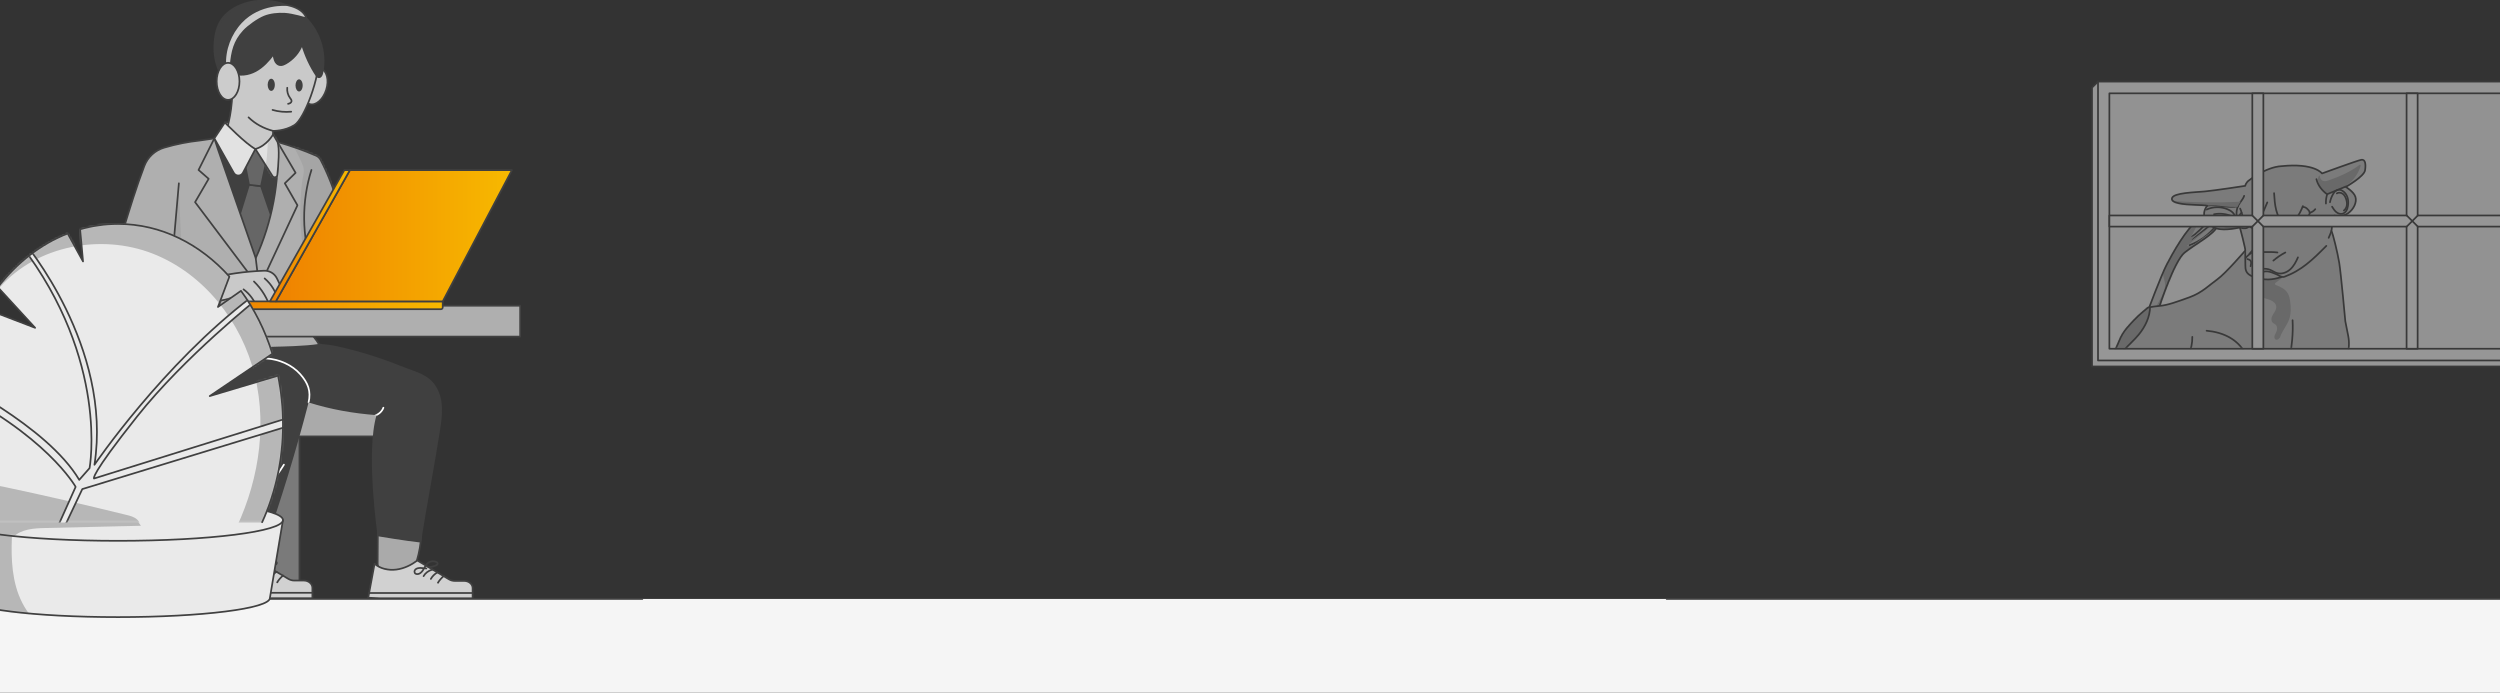 <?xml version="1.0" encoding="UTF-8"?>
<svg xmlns="http://www.w3.org/2000/svg" width="1440" height="399" viewBox="0 0 1440 399" fill="none">
  <rect x="0" y="0" width="1440" height="399" fill="#333333" stroke="none"/>
  <g opacity="0.5">
    <path d="M1205 211.076H1567.02L1570.47 207.619L1208.45 47L1205 50.456V211.076Z" fill="#F9F9F9" stroke="#404040" stroke-linecap="round" stroke-linejoin="round"></path>
    <path d="M1570.47 47H1208.45V207.619H1570.47V47Z" fill="#F9F9F9" stroke="#404040" stroke-linecap="round" stroke-linejoin="round"></path>
    <path d="M1563.94 53.76H1215V200.865H1563.94V53.76Z" fill="#F2F2F2"></path>
    <mask id="mask0_682_56715" style="mask-type:luminance" maskUnits="userSpaceOnUse" x="1215" y="53" width="349" height="148">
      <path d="M1563.94 53.758H1215V200.863H1563.94V53.758Z" fill="white"></path>
    </mask>
    <g mask="url(#mask0_682_56715)">
      <path d="M1243.94 176.212C1243.94 176.212 1252.36 150.336 1258.31 145.499C1264.27 140.662 1275.99 134.592 1277.05 130.228C1278.11 125.864 1272.73 122.733 1266.19 126.811C1259.66 130.889 1251.21 146.352 1248.04 152.421C1244.87 158.491 1237.09 179.27 1237.09 179.27L1243.95 176.212H1243.94Z" fill="#C3C3C3"></path>
      <mask id="mask1_682_56715" style="mask-type:luminance" maskUnits="userSpaceOnUse" x="1237" y="124" width="41" height="56">
        <path d="M1243.94 176.22C1243.94 176.22 1252.35 150.344 1258.31 145.506C1264.27 140.669 1275.99 134.6 1277.05 130.236C1278.11 125.872 1272.72 122.741 1266.19 126.819C1259.66 130.896 1251.21 146.359 1248.03 152.429C1244.86 158.499 1237.08 179.278 1237.08 179.278L1243.95 176.22H1243.94Z" fill="white"></path>
      </mask>
      <g mask="url(#mask1_682_56715)">
        <path d="M1272.38 126.818C1269.18 130.714 1265.49 134.225 1261.43 137.247" stroke="#404040" stroke-linecap="round" stroke-linejoin="round"></path>
        <path d="M1274.85 128.234C1269.58 132.515 1264.31 136.796 1259.04 141.071" stroke="#404040" stroke-linecap="round" stroke-linejoin="round"></path>
        <path d="M1276.13 130.322C1272.3 135.227 1267.06 139.05 1261.19 141.224" stroke="#404040" stroke-linecap="round" stroke-linejoin="round"></path>
        <path d="M1240.53 181.567C1240.78 178.238 1242.63 175.273 1244.28 172.355C1245.92 169.438 1247.46 166.208 1247 162.9C1246.8 161.506 1246.26 160.185 1246.03 158.801C1245.46 155.504 1246.65 152.154 1248.17 149.163C1251.25 143.125 1255.7 137.887 1260.12 132.717C1261.73 130.824 1263.45 128.853 1265.66 127.755C1266.01 127.578 1266.39 127.942 1266.21 128.291L1262 136.618C1263.98 135.947 1265.75 134.704 1267.03 133.076C1265.09 134.59 1263.42 136.457 1262.15 138.553C1266.21 135.552 1270.27 132.551 1274.33 129.55C1269.47 133.56 1264.61 137.57 1259.75 141.58C1261.45 142.272 1263.3 141.138 1264.78 140.061C1269.25 136.805 1273.73 133.549 1278.2 130.293C1277.76 133.913 1275.29 137.003 1272.43 139.312C1269.71 141.502 1266.6 143.161 1263.77 145.195C1260.94 147.228 1257.49 151.837 1256.46 155.275C1253.97 163.56 1247.73 169.968 1244.64 178.139C1243.98 179.908 1242.43 181.385 1240.53 181.556L1240.53 181.567Z" fill="#9F9F9F"></path>
      </g>
      <path d="M1243.94 176.212C1243.94 176.212 1252.36 150.336 1258.31 145.499C1264.27 140.662 1275.99 134.592 1277.05 130.228C1278.11 125.864 1272.73 122.733 1266.19 126.811C1259.66 130.889 1251.21 146.352 1248.04 152.421C1244.87 158.491 1237.09 179.27 1237.09 179.27L1243.95 176.212H1243.94Z" stroke="#404040" stroke-linecap="round" stroke-linejoin="round"></path>
      <path d="M1371.06 260.032L1360.15 252.448V248.61L1356.45 242.946C1356.45 242.946 1357.28 233.63 1355.06 227.691C1353.15 222.593 1350.16 215.213 1349.35 213.226C1349.29 213.086 1349.24 212.956 1349.18 212.815C1349.16 212.748 1349.14 212.711 1349.14 212.711L1351.75 205.242C1353.07 201.461 1353.35 197.399 1352.57 193.477L1350.9 185.036C1350.9 185.036 1348.4 157.542 1347.39 151.327C1346.37 145.116 1343.68 134.522 1342.95 132.966L1343.69 125.934L1344.62 124.197C1344.62 124.197 1348.96 125.295 1352.38 122.918C1355.81 120.541 1357.66 116.432 1356.73 113.42C1355.8 110.404 1351.18 107.668 1351.18 107.668C1351.18 107.668 1361.72 101.728 1362.28 98.077C1362.84 94.425 1362.38 91.591 1360.06 92.049C1357.75 92.506 1337.49 99.902 1337.49 99.902C1337.49 99.902 1333.15 93.781 1314.27 95.7C1304.97 96.137 1295.03 104.193 1295.03 104.193C1295.03 104.193 1293.71 105.202 1293.22 107.054C1293.22 107.054 1275.81 109.727 1269.91 110.274C1264.01 110.82 1252.21 111.028 1251.1 114.039C1249.99 117.056 1257.97 117.805 1264.42 118.013C1270.88 118.221 1271.43 118.491 1271.43 118.491C1271.43 118.491 1269.49 120.411 1269.55 123.495C1269.55 123.495 1269.38 129.201 1276.83 131.593C1281.56 133.112 1290.19 131.011 1290.19 131.011C1290.19 131.011 1293.51 143.447 1293.27 144.326C1293.27 144.326 1281.8 157.641 1277.24 160.85C1272.68 164.064 1268.55 168.558 1261.1 171.242C1253.64 173.926 1248.8 175.741 1243.94 176.204C1239.09 176.672 1237.2 177.197 1237.2 177.197C1237.2 177.197 1231.76 181.577 1229.28 184.323C1226.79 187.069 1222.95 190.512 1220.7 196.234C1218.46 201.955 1215.85 204.878 1215.97 212.352C1216.09 219.826 1215.15 228.585 1215.15 228.585C1214.67 229.927 1213.55 232.091 1213.55 232.091C1213.55 232.091 1214.91 238.514 1214.5 240.21C1214.08 241.906 1212.72 246.077 1213.2 248.095C1213.34 248.703 1213.38 249.146 1213.38 249.146C1213.38 249.146 1208.59 252.474 1208.35 253.582C1208.12 254.69 1208 257.259 1208 257.259C1208 257.259 1215.86 258.487 1221.36 257.842C1226.86 257.197 1231.42 256.323 1231.42 256.323L1231.36 254.102C1231.36 254.102 1226.21 248.729 1226.21 248.553C1226.21 248.376 1226.75 242.54 1226.33 240.73C1226.33 240.73 1234.08 227.358 1239.93 224.263C1245.78 221.168 1247.44 222.105 1247.44 222.105C1247.44 222.105 1249.57 226.484 1250.28 230.395C1250.99 234.307 1252.59 236.762 1254.13 237.167C1255.66 237.578 1256.38 237.458 1256.38 237.458C1256.38 237.458 1258.45 239.679 1260.87 241.198C1263.29 242.717 1271.93 248.204 1272.58 249.432C1273.23 250.659 1274.12 251.184 1275.3 251.419C1276.48 251.653 1297.89 251.07 1297.89 251.07L1309.89 250.779V247.216C1309.89 247.216 1306.94 242.545 1303.39 239.685C1299.84 236.824 1299.66 234.894 1299.66 234.894L1298.95 230.047C1298.95 230.047 1307.88 237.578 1310.31 239.097C1312.73 240.616 1314.92 240.616 1317.35 239.445C1319.77 238.275 1329.35 232.32 1329.35 232.32C1329.35 232.32 1338.87 239.971 1341.18 244.699C1342.43 247.076 1343.6 248.142 1343.6 248.142C1343.6 248.142 1343.89 255.793 1344.66 257.192L1345.43 258.591L1343.01 261.337L1343.25 264.9C1343.25 264.9 1351.58 269.69 1361.34 268.577C1371.1 267.469 1372 265.774 1372 265.774L1371.07 260.021L1371.06 260.032ZM1284.13 240.101C1281.49 239.612 1278.93 238.161 1276.87 236.455C1276.64 235.503 1276.42 234.52 1276.21 233.568C1277.37 234.702 1278.54 235.836 1279.72 236.964C1280.29 237.526 1280.91 238.103 1281.7 238.311C1282.48 238.52 1283.67 238.171 1283.91 237.406C1284.04 237.745 1284.08 238.145 1284.21 238.488C1284.28 238.665 1284.35 238.847 1284.37 239.034C1284.42 239.425 1284.28 239.747 1284.13 240.106V240.101Z" fill="#C3C3C3"></path>
      <mask id="mask2_682_56715" style="mask-type:luminance" maskUnits="userSpaceOnUse" x="1208" y="92" width="164" height="177">
        <path d="M1371.06 260.032L1360.15 252.448V248.61L1356.45 242.946C1356.45 242.946 1357.28 233.63 1355.06 227.691C1353.15 222.593 1350.16 215.213 1349.35 213.226C1349.29 213.086 1349.24 212.956 1349.18 212.815C1349.16 212.748 1349.14 212.711 1349.14 212.711L1351.75 205.242C1353.07 201.461 1353.35 197.399 1352.57 193.477L1350.9 185.036C1350.9 185.036 1348.4 157.542 1347.39 151.327C1346.37 145.116 1343.68 134.522 1342.95 132.966L1343.69 125.934L1344.62 124.197C1344.62 124.197 1348.96 125.295 1352.38 122.918C1355.81 120.541 1357.66 116.432 1356.73 113.42C1355.8 110.404 1351.18 107.668 1351.18 107.668C1351.18 107.668 1361.72 101.728 1362.28 98.077C1362.84 94.425 1362.38 91.591 1360.06 92.049C1357.75 92.506 1337.49 99.902 1337.49 99.902C1337.49 99.902 1333.15 93.781 1314.27 95.7C1304.97 96.137 1295.03 104.193 1295.03 104.193C1295.03 104.193 1293.71 105.202 1293.22 107.054C1293.22 107.054 1275.81 109.727 1269.91 110.274C1264.01 110.82 1252.21 111.028 1251.1 114.039C1249.99 117.056 1257.97 117.805 1264.42 118.013C1270.88 118.221 1271.43 118.491 1271.43 118.491C1271.43 118.491 1269.49 120.411 1269.55 123.495C1269.55 123.495 1269.38 129.201 1276.83 131.593C1281.56 133.112 1290.19 131.011 1290.19 131.011C1290.19 131.011 1293.51 143.447 1293.27 144.326C1293.27 144.326 1281.8 157.641 1277.24 160.85C1272.68 164.064 1268.55 168.558 1261.1 171.242C1253.64 173.926 1248.8 175.741 1243.94 176.204C1239.09 176.672 1237.2 177.197 1237.2 177.197C1237.2 177.197 1231.76 181.577 1229.28 184.323C1226.79 187.069 1222.95 190.512 1220.7 196.234C1218.46 201.955 1215.85 204.878 1215.97 212.352C1216.09 219.826 1215.15 228.585 1215.15 228.585C1214.67 229.927 1213.55 232.091 1213.55 232.091C1213.55 232.091 1214.91 238.514 1214.5 240.21C1214.08 241.906 1212.72 246.077 1213.2 248.095C1213.34 248.703 1213.38 249.146 1213.38 249.146C1213.38 249.146 1208.59 252.474 1208.35 253.582C1208.12 254.69 1208 257.259 1208 257.259C1208 257.259 1215.86 258.487 1221.36 257.842C1226.86 257.197 1231.42 256.323 1231.42 256.323L1231.36 254.102C1231.36 254.102 1226.21 248.729 1226.21 248.553C1226.21 248.376 1226.75 242.54 1226.33 240.73C1226.33 240.73 1234.08 227.358 1239.93 224.263C1245.78 221.168 1247.44 222.105 1247.44 222.105C1247.44 222.105 1249.57 226.484 1250.28 230.395C1250.99 234.307 1252.59 236.762 1254.13 237.167C1255.66 237.578 1256.38 237.458 1256.38 237.458C1256.38 237.458 1258.45 239.679 1260.87 241.198C1263.29 242.717 1271.93 248.204 1272.58 249.432C1273.23 250.659 1274.12 251.184 1275.3 251.419C1276.48 251.653 1297.89 251.07 1297.89 251.07L1309.89 250.779V247.216C1309.89 247.216 1306.94 242.545 1303.39 239.685C1299.84 236.824 1299.66 234.894 1299.66 234.894L1298.95 230.047C1298.95 230.047 1307.88 237.578 1310.31 239.097C1312.73 240.616 1314.92 240.616 1317.35 239.445C1319.77 238.275 1329.35 232.32 1329.35 232.32C1329.35 232.32 1338.87 239.971 1341.18 244.699C1342.43 247.076 1343.6 248.142 1343.6 248.142C1343.6 248.142 1343.89 255.793 1344.66 257.192L1345.43 258.591L1343.01 261.337L1343.25 264.9C1343.25 264.9 1351.58 269.69 1361.34 268.577C1371.1 267.469 1372 265.774 1372 265.774L1371.07 260.021L1371.06 260.032ZM1284.13 240.101C1281.49 239.612 1278.93 238.161 1276.87 236.455C1276.64 235.503 1276.42 234.52 1276.21 233.568C1277.37 234.702 1278.54 235.836 1279.72 236.964C1280.29 237.526 1280.91 238.103 1281.7 238.311C1282.48 238.52 1283.67 238.171 1283.91 237.406C1284.04 237.745 1284.08 238.145 1284.21 238.488C1284.28 238.665 1284.35 238.847 1284.37 239.034C1284.42 239.425 1284.28 239.747 1284.13 240.106V240.101Z" fill="white"></path>
      </mask>
      <g mask="url(#mask2_682_56715)">
        <path d="M1350.32 107.621C1354.86 104.958 1358.29 100.521 1359.74 95.507C1359.86 95.096 1359.37 94.763 1359.03 95.024C1353.74 99.008 1347.6 101.728 1341.31 103.881C1340.35 104.209 1339.32 104.516 1338.34 104.277C1337.07 103.97 1336.17 102.649 1336.25 101.379C1336.27 101.171 1336 101.073 1335.85 101.223C1335.5 101.587 1335.28 102.066 1335.18 102.56C1335.04 103.257 1335.14 103.985 1335.3 104.677C1335.97 107.605 1337.84 110.253 1340.4 111.881C1343.47 110.45 1347.4 109.332 1350.32 107.616V107.621Z" fill="#9F9F9F"></path>
        <path d="M1313.35 194.111C1314.54 190.543 1317.22 187.615 1318.5 184.078C1319.7 180.77 1319.61 177.14 1319.13 173.66C1318.9 171.98 1318.57 170.269 1317.68 168.823C1316.21 166.436 1313.54 165.162 1310.86 164.153C1310.32 163.955 1310.22 163.258 1310.68 162.92L1315.21 159.586C1313.75 159.83 1312.28 160.08 1310.81 160.325C1308.93 160.642 1307.04 160.959 1305.12 160.943C1303.21 160.928 1301.27 160.559 1299.63 159.591C1301.42 160.501 1302.58 162.088 1303.11 163.945C1303.24 164.376 1302.69 164.673 1302.4 164.324L1300.06 161.479C1299.82 161.183 1299.33 161.375 1299.36 161.755C1299.48 163.305 1300.09 164.813 1301.09 166.015C1301.36 166.342 1301.28 166.831 1300.92 167.05L1300.38 167.367C1300.26 169.026 1301.62 170.472 1303.12 171.226C1304.63 171.98 1306.33 172.251 1307.88 172.906C1309.44 173.562 1310.93 174.779 1311.13 176.433C1311.28 177.577 1310.77 178.706 1310.17 179.699C1309.57 180.692 1308.85 181.639 1308.52 182.747C1308.18 183.855 1308.31 185.197 1309.19 185.956C1309.64 186.346 1310.23 186.539 1310.69 186.918C1311.45 187.548 1311.7 188.619 1311.58 189.586C1311.47 190.554 1311.03 191.454 1310.61 192.338C1310.33 192.9 1310.06 193.482 1310.04 194.106C1310.01 194.959 1310.6 195.916 1311.69 195.656C1312.03 195.573 1312.33 195.37 1312.56 195.11C1312.97 194.668 1313.16 194.689 1313.35 194.117V194.111Z" fill="#9F9F9F"></path>
        <path d="M1225.63 177.779C1220.27 187.136 1216.05 197.127 1213.08 207.473C1216.92 206.406 1221.04 204.305 1223.73 201.325C1226.42 198.345 1229.41 195.78 1231.93 192.706C1235.67 188.129 1238.4 182.517 1238.44 176.635C1234.34 177.436 1229.54 176.328 1225.63 177.779Z" fill="#9F9F9F" stroke="#404040" stroke-linecap="round" stroke-linejoin="round"></path>
        <path d="M1293.48 148.601C1294.05 147.816 1295.13 146.895 1295.91 146.276C1296.51 145.803 1297.23 145.522 1297.99 145.475C1300.74 145.293 1307.84 144.898 1311.8 145.428" stroke="#404040" stroke-linecap="round" stroke-linejoin="round"></path>
        <path d="M1309.62 241.366C1313.67 230.246 1316.73 218.772 1318.76 207.126C1320.06 199.642 1320.94 192.043 1320.52 184.465" stroke="#404040" stroke-linecap="round" stroke-linejoin="round"></path>
        <path d="M1293.24 144.24C1293.27 147.303 1293.29 149.623 1293.32 152.681C1293.33 153.925 1293.35 155.214 1293.9 156.333C1294.39 157.342 1295.26 158.096 1296.24 158.642C1296.73 158.918 1297.25 159.157 1297.74 159.412C1298.31 159.708 1298.83 159.297 1299.29 158.949C1301.02 157.659 1302.94 156.426 1305.11 156.317C1306.56 156.239 1308 156.681 1309.34 157.227C1310.48 157.69 1311.74 158.112 1312.75 158.777C1313.56 159.313 1314.96 159.823 1315.9 159.386C1316.94 158.902 1318.05 158.517 1319.1 158.044C1321.36 157.03 1323.5 155.792 1325.54 154.408C1326.48 153.769 1327.39 153.103 1328.3 152.406C1332.49 149.16 1336.23 145.389 1339.96 141.629" stroke="#404040" stroke-linecap="round" stroke-linejoin="round"></path>
        <path d="M1342.92 132.885C1342.5 134.44 1341.91 135.501 1341.31 136.989" stroke="#404040" stroke-linecap="round" stroke-linejoin="round"></path>
        <path d="M1295.67 146.217C1297.46 144.23 1299.27 142.206 1300.44 139.814C1302.02 136.579 1302.32 132.896 1303.36 129.453" stroke="#404040" stroke-linecap="round" stroke-linejoin="round"></path>
        <path d="M1305.96 116.592C1303.86 121.861 1301.32 126.963 1298.39 131.831C1296.89 131.14 1295.24 130.505 1294.11 129.314C1292.96 128.102 1292.33 126.5 1291.86 124.903C1291.38 123.307 1291.04 121.663 1290.33 120.155" stroke="#404040" stroke-linecap="round" stroke-linejoin="round"></path>
        <path d="M1290.11 131.523C1289.37 129.364 1288.63 127.185 1288.34 124.922C1288.05 122.66 1288.25 120.283 1289.31 118.254C1290.29 116.366 1291.99 114.842 1292.63 112.809" stroke="#404040" stroke-linecap="round" stroke-linejoin="round"></path>
        <path d="M1289.08 118.801C1283.3 120.096 1277.24 117.569 1271.38 118.432" stroke="#404040" stroke-linecap="round" stroke-linejoin="round"></path>
        <path d="M1285.75 124.666C1282.51 123.184 1278.79 122.737 1275.28 123.408" stroke="#404040" stroke-linecap="round" stroke-linejoin="round"></path>
        <path d="M1271 120.71C1274.74 118.952 1279.24 118.936 1283.06 120.527C1284.08 120.959 1285.08 121.505 1285.88 122.265C1286.69 123.024 1287.31 124.017 1287.48 125.105C1287.56 125.625 1287.53 126.192 1287.22 126.613C1286.93 126.993 1286.46 127.185 1286.02 127.362C1283.53 128.355 1281.04 129.344 1278.55 130.337" stroke="#404040" stroke-linecap="round" stroke-linejoin="round"></path>
        <path d="M1343.29 119.071C1343.96 120.163 1344.65 121.271 1345.63 122.103C1346.61 122.935 1347.95 123.45 1349.21 123.138C1350.15 122.904 1350.94 122.228 1351.46 121.411C1351.97 120.595 1352.24 119.648 1352.4 118.702C1352.68 117.079 1352.67 115.383 1352.18 113.807C1351.69 112.231 1350.69 110.785 1349.27 109.917C1348.48 109.433 1347.52 109.131 1346.61 109.329C1345.43 109.584 1344.58 110.598 1343.96 111.618C1343.05 113.11 1342.4 114.759 1342.07 116.47" stroke="#404040" stroke-linecap="round" stroke-linejoin="round"></path>
        <path d="M1346.04 111.407C1347.03 110.715 1348.45 110.918 1349.43 111.636C1350.4 112.353 1350.98 113.472 1351.36 114.611C1351.74 115.755 1351.96 116.972 1351.79 118.168C1351.63 119.365 1351.06 120.53 1350.08 121.258" stroke="#404040" stroke-linecap="round" stroke-linejoin="round"></path>
        <path d="M1343.79 125.547C1342.84 126.722 1341.65 127.711 1340.32 128.434" stroke="#404040" stroke-linecap="round" stroke-linejoin="round"></path>
        <path d="M1309.87 111.271C1310.08 114.574 1310.29 117.898 1311.12 121.107C1311.95 124.316 1313.43 127.432 1315.83 129.736C1318.58 130.131 1320.63 127.926 1322.46 125.876C1324.3 123.827 1325.4 121.247 1326.47 118.714" stroke="#404040" stroke-linecap="round" stroke-linejoin="round"></path>
        <path d="M1323.41 124.919C1325.09 125.809 1327.24 125.767 1328.88 124.805C1329.34 124.54 1329.76 124.202 1330.05 123.76C1330.34 123.318 1330.48 122.771 1330.35 122.262C1330.13 121.403 1329.44 120.717 1328.78 120.124C1328.12 119.531 1327.23 119.125 1326.34 119.235" stroke="#404040" stroke-linecap="round" stroke-linejoin="round"></path>
        <path d="M1330.35 122.614C1331.62 122.27 1332.78 121.511 1333.59 120.486" stroke="#404040" stroke-linecap="round" stroke-linejoin="round"></path>
        <path d="M1324.05 128.826C1326.67 128.197 1329.12 126.855 1331.04 124.982" stroke="#404040" stroke-linecap="round" stroke-linejoin="round"></path>
        <path d="M1293.07 127.913C1292.77 128.501 1292.14 128.917 1291.47 128.974C1290.8 129.031 1290.12 128.719 1289.72 128.184C1289.3 127.606 1289.22 126.847 1289.3 126.14C1289.44 124.777 1290.1 123.471 1291.11 122.535" stroke="#404040" stroke-linecap="round" stroke-linejoin="round"></path>
        <path d="M1295.32 130.447C1294.87 131.071 1294.1 131.404 1293.33 131.493C1292.56 131.581 1291.79 131.461 1291.03 131.337" stroke="#404040" stroke-linecap="round" stroke-linejoin="round"></path>
        <path d="M1351.44 107.344C1347.76 108.857 1344.08 110.371 1340.4 111.885C1337.46 109.762 1335.09 106.709 1334.26 103.209" stroke="#404040" stroke-linecap="round" stroke-linejoin="round"></path>
        <path d="M1340.47 111.854C1339.91 113.586 1339.66 115.416 1339.73 117.237" stroke="#404040" stroke-linecap="round" stroke-linejoin="round"></path>
        <path d="M1309.46 150.105C1311.56 148.295 1313.87 146.729 1316.34 145.439" stroke="#404040" stroke-linecap="round" stroke-linejoin="round"></path>
        <path d="M1294.5 149.215C1295.17 149.407 1295.89 149.631 1296.3 150.187C1296.62 150.624 1296.69 151.202 1296.64 151.743C1296.59 152.284 1296.43 152.809 1296.35 153.345" stroke="#404040" stroke-linecap="round" stroke-linejoin="round"></path>
        <path d="M1323.61 148.24C1322.52 150.773 1321.22 153.311 1319.16 155.168C1317.1 157.025 1314.12 158.097 1311.46 157.259C1310.15 156.848 1309.02 156.021 1307.77 155.486C1304.73 154.185 1300.96 154.778 1298.48 156.937" stroke="#404040" stroke-linecap="round" stroke-linejoin="round"></path>
        <path d="M1299.03 159.219C1301.27 160.498 1303.9 161.024 1306.49 160.982C1309.09 160.94 1311.64 160.358 1314.09 159.541" stroke="#404040" stroke-linecap="round" stroke-linejoin="round"></path>
        <path d="M1285.75 132.855C1282.93 133.219 1280.03 132.938 1277.34 132.038C1280.92 131.451 1284.38 130.166 1287.46 128.278C1287.88 128.018 1288.48 127.753 1288.84 128.106C1288.97 128.236 1289.03 128.418 1289.09 128.595L1290.14 132.184C1288.57 132.22 1287.3 132.652 1285.75 132.85V132.855Z" fill="#9F9F9F"></path>
        <path d="M1290.76 116.195C1277.07 116.876 1263.33 116.689 1249.66 115.648C1252.21 118.083 1255.73 119.352 1259.26 119.674C1262.79 119.997 1271.38 118.436 1271.38 118.436C1271.38 118.436 1272.94 118.197 1276.47 118.363C1279.99 118.53 1281.91 119.341 1288.81 119.196C1289.27 118.083 1289.88 117.032 1290.75 116.2L1290.76 116.195Z" fill="#9F9F9F"></path>
        <path d="M1284.82 251.357C1282.34 251.086 1281.53 250.769 1279.16 249.979C1279.04 248.99 1278.76 247.992 1278.91 247.009C1281.73 245.173 1283.62 242.239 1284.48 239.02C1283.57 236.773 1283.04 234.281 1283.24 231.868C1283.35 230.604 1283.61 229.278 1283.13 228.102C1277.1 225.533 1271.8 221.206 1268.36 215.682C1267.49 214.283 1266.72 212.8 1265.58 211.609C1264.4 210.382 1262.84 209.482 1261.93 208.047C1261.18 206.861 1260.95 205.404 1261.09 204.016C1261.27 202.408 1261.94 200.9 1262.27 199.314C1262.63 197.582 1262.8 195.813 1262.77 194.045" stroke="#404040" stroke-linecap="round" stroke-linejoin="round"></path>
        <path d="M1298.94 230.051C1295.82 226.473 1296.23 223.773 1295.91 219.066C1295.59 214.354 1295.66 209.501 1293.94 205.096C1292.21 200.68 1288.76 197.034 1284.65 194.61C1280.53 192.186 1275.79 190.933 1271.01 190.496" stroke="#404040" stroke-linecap="round" stroke-linejoin="round"></path>
      </g>
      <path d="M1371.06 260.032L1360.15 252.448V248.61L1356.45 242.946C1356.45 242.946 1357.28 233.63 1355.06 227.691C1353.15 222.593 1350.16 215.213 1349.35 213.226C1349.29 213.086 1349.24 212.956 1349.18 212.815C1349.16 212.748 1349.14 212.711 1349.14 212.711L1351.75 205.242C1353.07 201.461 1353.35 197.399 1352.57 193.477L1350.9 185.036C1350.9 185.036 1348.4 157.542 1347.39 151.327C1346.37 145.116 1343.68 134.522 1342.95 132.966L1343.69 125.934L1344.62 124.197C1344.62 124.197 1348.96 125.295 1352.38 122.918C1355.81 120.541 1357.66 116.432 1356.73 113.42C1355.8 110.404 1351.18 107.668 1351.18 107.668C1351.18 107.668 1361.72 101.728 1362.28 98.077C1362.84 94.425 1362.38 91.591 1360.06 92.049C1357.75 92.506 1337.49 99.902 1337.49 99.902C1337.49 99.902 1333.15 93.781 1314.27 95.7C1304.97 96.137 1295.03 104.193 1295.03 104.193C1295.03 104.193 1293.71 105.202 1293.22 107.054C1293.22 107.054 1275.81 109.727 1269.91 110.274C1264.01 110.82 1252.21 111.028 1251.1 114.039C1249.99 117.056 1257.97 117.805 1264.42 118.013C1270.88 118.221 1271.43 118.491 1271.43 118.491C1271.43 118.491 1269.49 120.411 1269.55 123.495C1269.55 123.495 1269.38 129.201 1276.83 131.593C1281.56 133.112 1290.19 131.011 1290.19 131.011C1290.19 131.011 1293.51 143.447 1293.27 144.326C1293.27 144.326 1281.8 157.641 1277.24 160.85C1272.68 164.064 1268.55 168.558 1261.1 171.242C1253.64 173.926 1248.8 175.741 1243.94 176.204C1239.09 176.672 1237.2 177.197 1237.2 177.197C1237.2 177.197 1231.76 181.577 1229.28 184.323C1226.79 187.069 1222.95 190.512 1220.7 196.234C1218.46 201.955 1215.85 204.878 1215.97 212.352C1216.09 219.826 1215.15 228.585 1215.15 228.585C1214.67 229.927 1213.55 232.091 1213.55 232.091C1213.55 232.091 1214.91 238.514 1214.5 240.21C1214.08 241.906 1212.72 246.077 1213.2 248.095C1213.34 248.703 1213.38 249.146 1213.38 249.146C1213.38 249.146 1208.59 252.474 1208.35 253.582C1208.12 254.69 1208 257.259 1208 257.259C1208 257.259 1215.86 258.487 1221.36 257.842C1226.86 257.197 1231.42 256.323 1231.42 256.323L1231.36 254.102C1231.36 254.102 1226.21 248.729 1226.21 248.553C1226.21 248.376 1226.75 242.54 1226.33 240.73C1226.33 240.73 1234.08 227.358 1239.93 224.263C1245.78 221.168 1247.44 222.105 1247.44 222.105C1247.44 222.105 1249.57 226.484 1250.28 230.395C1250.99 234.307 1252.59 236.762 1254.13 237.167C1255.66 237.578 1256.38 237.458 1256.38 237.458C1256.38 237.458 1258.45 239.679 1260.87 241.198C1263.29 242.717 1271.93 248.204 1272.58 249.432C1273.23 250.659 1274.12 251.184 1275.3 251.419C1276.48 251.653 1297.89 251.07 1297.89 251.07L1309.89 250.779V247.216C1309.89 247.216 1306.94 242.545 1303.39 239.685C1299.84 236.824 1299.66 234.894 1299.66 234.894L1298.95 230.047C1298.95 230.047 1307.88 237.578 1310.31 239.097C1312.73 240.616 1314.92 240.616 1317.35 239.445C1319.77 238.275 1329.35 232.32 1329.35 232.32C1329.35 232.32 1338.87 239.971 1341.18 244.699C1342.43 247.076 1343.6 248.142 1343.6 248.142C1343.6 248.142 1343.89 255.793 1344.66 257.192L1345.43 258.591L1343.01 261.337L1343.25 264.9C1343.25 264.9 1351.58 269.69 1361.34 268.577C1371.1 267.469 1372 265.774 1372 265.774L1371.07 260.021L1371.06 260.032ZM1284.13 240.101C1281.49 239.612 1278.93 238.161 1276.87 236.455C1276.64 235.503 1276.42 234.52 1276.21 233.568C1277.37 234.702 1278.54 235.836 1279.72 236.964C1280.29 237.526 1280.91 238.103 1281.7 238.311C1282.48 238.52 1283.67 238.171 1283.91 237.406C1284.04 237.745 1284.08 238.145 1284.21 238.488C1284.28 238.665 1284.35 238.847 1284.37 239.034C1284.42 239.425 1284.28 239.747 1284.13 240.106V240.101Z" stroke="#404040" stroke-linecap="round" stroke-linejoin="round"></path>
    </g>
    <path d="M1563.94 53.76H1215V200.865H1563.94V53.76Z" stroke="#404040" stroke-linecap="round" stroke-linejoin="round"></path>
    <path d="M1563.92 124.121H1481.44V53.76H1475.06V124.121H1392.56V53.76H1386.19V124.121H1303.7V53.76H1297.33V124.121H1215V130.504H1297.33V200.865H1303.7V130.504H1386.19V200.865H1392.56V130.504H1475.06V200.865H1481.44V130.504H1563.92V124.121Z" fill="#F9F9F9" stroke="#404040" stroke-linecap="round" stroke-linejoin="round"></path>
    <path d="M1392.66 130.508L1386.27 124.125" stroke="#404040" stroke-linecap="round" stroke-linejoin="round"></path>
    <path d="M1386.27 130.508L1392.66 124.125" stroke="#404040" stroke-linecap="round" stroke-linejoin="round"></path>
    <path d="M1303.7 130.508L1297.33 124.125" stroke="#404040" stroke-linecap="round" stroke-linejoin="round"></path>
    <path d="M1297.33 130.508L1303.7 124.125" stroke="#404040" stroke-linecap="round" stroke-linejoin="round"></path>
  </g>
  <rect y="345" width="1440" height="54" fill="#F5F5F5"></rect>
  <path d="M1440 345L960 345" stroke="#404040" stroke-linecap="round" stroke-linejoin="round"></path>
  <g clip-path="url(#clip0_682_56715)">
    <path d="M172.485 338.859H146.126V251.363H172.485V338.859Z" fill="#7A7A7A" stroke="#404040" stroke-linecap="round" stroke-linejoin="round"></path>
    <path d="M90.988 251.369L228.989 251.369V231.605L90.988 231.605C85.865 231.605 81.705 235.756 81.705 240.868V242.107C81.705 247.218 85.865 251.369 90.988 251.369Z" fill="#AAAAAA" stroke="#404040" stroke-linecap="round" stroke-linejoin="round"></path>
    <path d="M146.491 307.556C139.025 307.889 131.488 306.875 124.503 304.598C124.464 311.018 124.425 317.438 124.386 323.858C124.386 324.609 124.386 325.392 124.798 326.05C125.52 327.211 127.219 327.606 128.741 327.777C132.094 328.149 135.493 327.978 138.87 327.831C141.198 327.73 143.767 327.544 145.389 326.112C146.46 325.167 146.918 323.85 147.299 322.573C148.758 317.701 149.619 312.698 149.883 307.664C148.696 307.819 147.695 307.494 146.499 307.548L146.491 307.556Z" fill="#AAAAAA" stroke="#404040" stroke-linecap="round" stroke-linejoin="round"></path>
    <path d="M147.593 322.426C144.085 325.036 139.925 327.134 135.338 327.731C130.759 328.327 125.729 327.235 122.586 324.308L118.876 344.219L125.791 344.544H179.928V338.596C179.928 336.281 177.739 334.399 175.046 334.399H169.574C168.348 334.399 167.153 334.073 166.144 333.477L147.601 322.434L147.593 322.426Z" fill="#D1D1D1" stroke="#404040" stroke-linecap="round" stroke-linejoin="round"></path>
    <path d="M154.051 326.305C155.479 326.267 156.892 325.98 158.188 325.477C158.801 325.237 159.461 324.842 159.469 324.269C159.476 323.711 158.863 323.301 158.258 323.107C157.039 322.712 155.611 322.836 154.501 323.432C151.924 324.826 151.684 328.125 149.34 329.798C148.571 330.348 147.407 330.673 146.577 330.185C145.661 329.651 145.715 328.373 146.468 327.676C147.221 326.979 148.416 326.77 149.518 326.801C150.62 326.832 151.715 327.064 152.817 327.088" stroke="#404040" stroke-linecap="round" stroke-linejoin="round"></path>
    <path d="M156.287 327.777C154.106 328.374 152.235 329.783 151.257 331.564" stroke="#404040" stroke-linecap="round" stroke-linejoin="round"></path>
    <path d="M159.306 329.381C157.683 330.341 156.356 331.673 155.502 333.199" stroke="#404040" stroke-linecap="round" stroke-linejoin="round"></path>
    <path d="M163.031 331.486C161.696 332.648 160.555 333.98 159.655 335.413C159.702 335.413 159.756 335.413 159.802 335.405" stroke="#404040" stroke-linecap="round" stroke-linejoin="round"></path>
    <path d="M179.92 341.453H119.388" stroke="#404040" stroke-linecap="round" stroke-linejoin="round"></path>
    <path d="M239.297 308.199C231.947 308.524 224.526 307.525 217.642 305.287C217.603 311.607 217.564 317.934 217.525 324.253C217.525 324.989 217.525 325.763 217.929 326.414C218.635 327.56 220.312 327.947 221.81 328.118C225.109 328.482 228.462 328.319 231.784 328.172C234.073 328.071 236.603 327.893 238.202 326.476C239.25 325.547 239.708 324.246 240.081 322.991C241.517 318.189 242.37 313.264 242.626 308.315C241.454 308.47 240.477 308.145 239.297 308.199Z" fill="#AAAAAA" stroke="#404040" stroke-linecap="round" stroke-linejoin="round"></path>
    <path d="M240.383 322.844C236.929 325.407 232.831 327.483 228.314 328.063C223.804 328.652 218.852 327.576 215.763 324.687L212.108 344.288L218.915 344.606H272.221V338.751C272.221 336.466 270.071 334.615 267.409 334.615H262.022C260.819 334.615 259.64 334.298 258.646 333.709L240.383 322.836V322.844Z" fill="#D1D1D1" stroke="#404040" stroke-linecap="round" stroke-linejoin="round"></path>
    <path d="M246.74 326.662C248.145 326.623 249.534 326.345 250.815 325.841C251.413 325.601 252.065 325.214 252.08 324.649C252.08 324.099 251.482 323.696 250.885 323.502C249.682 323.115 248.277 323.239 247.19 323.82C244.652 325.191 244.419 328.443 242.114 330.085C241.354 330.627 240.213 330.945 239.398 330.472C238.497 329.946 238.544 328.691 239.289 328.002C240.034 327.313 241.206 327.111 242.293 327.142C243.379 327.173 244.45 327.406 245.545 327.429" stroke="#404040" stroke-linecap="round" stroke-linejoin="round"></path>
    <path d="M248.944 328.117C246.794 328.706 244.955 330.092 243.992 331.85" stroke="#404040" stroke-linecap="round" stroke-linejoin="round"></path>
    <path d="M251.917 329.697C250.318 330.642 249.014 331.951 248.168 333.461" stroke="#404040" stroke-linecap="round" stroke-linejoin="round"></path>
    <path d="M255.588 331.766C254.276 332.912 253.151 334.221 252.258 335.63C252.305 335.63 252.351 335.63 252.406 335.622" stroke="#404040" stroke-linecap="round" stroke-linejoin="round"></path>
    <path d="M272.221 341.578H212.62" stroke="#404040" stroke-linecap="round" stroke-linejoin="round"></path>
    <path d="M100.814 199.668C100.372 204.168 100.271 208.698 100.519 213.213C100.837 219.076 100.395 227.061 105.665 231.413C111.967 236.625 121.91 236.4 129.873 239.506C132.582 240.567 139.017 241.101 139.017 241.101C139.017 241.101 135.974 250.697 134.616 253.57C126.87 270.019 122.772 287.723 122.593 305.465C126.955 308.323 131.123 312.25 136.129 314.17C141.136 316.091 146.864 316.997 152.149 315.727C161.758 288.257 170.544 259.82 177.755 231.816C190.569 235.85 203.29 238.089 216.889 239.126C210.501 260.602 217.541 308.873 217.541 308.873C217.541 308.873 234.601 311.723 242.44 312.521C245.816 291.007 249.976 269.903 253.353 248.389C254.719 239.692 255.953 230.329 251.117 222.6C246.647 215.452 239.126 214.158 230.572 210.704C218.627 205.879 206.139 202.054 193.348 199.266C188.287 198.166 181.969 198.243 177.312 196.602C175.046 195.796 172.927 193.876 171.499 192.211C171.111 191.761 168.332 186.743 168.511 186.751C146.274 186.147 123.959 187.595 102.079 191.057C101.513 193.914 101.093 196.787 100.806 199.668H100.814Z" fill="#404040"></path>
    <mask id="mask3_682_56715" style="mask-type:luminance" maskUnits="userSpaceOnUse" x="100" y="186" width="155" height="131">
      <path d="M100.814 199.668C100.372 204.168 100.271 208.698 100.519 213.213C100.837 219.076 100.395 227.061 105.665 231.413C111.967 236.625 121.91 236.4 129.873 239.506C132.582 240.567 139.017 241.101 139.017 241.101C139.017 241.101 135.974 250.697 134.616 253.57C126.87 270.019 122.772 287.723 122.593 305.465C126.955 308.323 131.123 312.25 136.129 314.17C141.136 316.091 146.864 316.997 152.149 315.727C161.758 288.257 170.544 259.82 177.755 231.816C190.569 235.85 203.29 238.089 216.889 239.126C210.501 260.602 217.541 308.873 217.541 308.873C217.541 308.873 234.601 311.723 242.44 312.521C245.816 291.007 249.976 269.903 253.353 248.389C254.719 239.692 255.953 230.329 251.117 222.6C246.647 215.452 239.126 214.158 230.572 210.704C218.627 205.879 206.139 202.054 193.348 199.266C188.287 198.166 181.969 198.243 177.312 196.602C175.046 195.796 172.927 193.876 171.499 192.211C171.111 191.761 168.332 186.743 168.511 186.751C146.274 186.147 123.959 187.595 102.079 191.057C101.513 193.914 101.093 196.787 100.806 199.668H100.814Z" fill="white"></path>
    </mask>
    <g mask="url(#mask3_682_56715)">
      <path d="M216.136 239.343C218.363 238.53 220.133 236.834 220.832 234.844" stroke="white" stroke-linecap="round" stroke-linejoin="round"></path>
      <path d="M137.495 242.078C142.564 238.74 148.595 236.494 154.889 235.596" stroke="white" stroke-linecap="round" stroke-linejoin="round"></path>
      <path d="M177.747 231.801C179.206 225.381 177.545 220.703 172.927 215.507C168.301 210.31 161.021 206.933 153.43 206.469" stroke="white" stroke-linecap="round" stroke-linejoin="round"></path>
    </g>
    <path d="M163.528 267.648C158.196 276.617 150.209 284.407 140.522 290.084" stroke="white" stroke-linecap="round" stroke-linejoin="round"></path>
    <path d="M97.205 190.259L97.026 203.781C113.551 202.851 130.075 201.922 146.6 200.993C144.504 198.065 142.401 195.13 140.305 192.203C142.998 191.723 151.862 200.427 151.862 200.427L160.57 200.148C160.57 200.148 176.125 199.908 183.824 198.6C181.923 194.991 180.013 193.721 178.112 190.112C151.761 185.511 123.47 185.225 97.197 190.259H97.205Z" fill="#AFAFAF" stroke="#404040" stroke-linecap="round" stroke-linejoin="round"></path>
    <path d="M178.369 59.95C174.912 58.856 173.557 53.418 175.341 47.804C177.126 42.19 181.375 38.526 184.832 39.62C188.289 40.715 189.644 46.153 187.859 51.767C186.074 57.38 181.825 61.044 178.369 59.95Z" fill="#CCCCCC" stroke="#404040" stroke-linecap="round" stroke-linejoin="round"></path>
    <path d="M129.804 73.688C129.905 74.524 130.712 75.074 131.442 75.5C137.542 79.031 144.209 82.091 151.257 82.176C152.32 82.191 153.407 82.129 154.393 81.734C155.378 81.339 156.255 80.557 156.535 79.535C156.667 79.055 156.643 78.513 156.38 78.102C156.077 77.638 155.526 77.405 155.014 77.204C146.817 73.982 138.419 70.722 129.618 70.397C129.656 71.457 129.687 72.642 129.812 73.696L129.804 73.688Z" fill="#E2E2E2" stroke="#404040" stroke-linecap="round" stroke-linejoin="round"></path>
    <path d="M130.689 74.261C130.689 74.261 134.461 62.482 133.7 48.945C133.7 48.945 130.308 19.485 150.908 17.983C171.507 16.48 183.32 17.859 183.824 31.272C184.329 44.685 175.287 68.453 169.636 72.023C163.986 75.594 157.264 75.392 157.264 75.392V83.663L143.845 89.774L130.689 74.261Z" fill="#C9C9C9" stroke="#404040" stroke-linecap="round" stroke-linejoin="round"></path>
    <path d="M173.991 25.626C175.846 32.015 178.679 38.118 182.365 43.663C182.575 43.98 182.87 44.251 183.235 44.383C184.585 44.879 185.377 43.33 185.641 42.091C188.288 29.878 183.654 16.364 174.045 8.34C164.444 0.317 150.302 -1.875 138.706 2.873C134.236 4.7 130.068 7.574 127.413 11.609C125.054 15.194 124.022 19.508 123.633 23.775C123.284 27.686 123.455 31.659 124.394 35.477C125.419 39.667 127.343 43.585 129.253 47.458L133.079 55.233C133.304 55.69 133.995 55.52 133.98 55.008L133.491 41.874C137.814 43.911 143.068 43.167 147.268 40.89C151.467 38.614 154.757 34.974 157.621 31.156C157.637 32.488 157.839 33.51 158.297 34.749C158.537 35.4 158.887 36.004 159.376 36.492C161.068 38.164 162.961 37.475 164.537 36.6C168.744 34.253 172.407 30.18 173.975 25.626H173.991Z" fill="#404040" stroke="#404040" stroke-linecap="round" stroke-linejoin="round"></path>
    <path d="M132.854 37.754C133.599 29.669 134.857 23.899 140.336 17.897C142.991 14.993 148.626 11.02 152.274 9.548C155.751 8.139 160.276 7.713 164.025 7.922C168.464 8.178 176.443 10.563 176.443 10.563C176.443 10.563 176.04 8.093 172.819 5.847C169.598 3.601 165.274 2.927 165.274 2.927C165.274 2.927 149.635 1.401 138.932 12.848C132.707 19.5 129.23 28.685 129.742 37.769C130.658 37.769 131.938 37.754 132.854 37.754Z" fill="#CCCCCC" stroke="#404040" stroke-linecap="round" stroke-linejoin="round"></path>
    <path d="M138.147 151.752C135.283 149.065 133.584 145.394 132.218 141.715C129.222 133.615 127.568 125.088 126.148 116.577C124.495 106.68 123.137 96.736 121.786 86.792C121.445 84.259 121.359 81.131 123.525 79.783C124.844 78.962 126.59 79.156 127.988 79.829C129.385 80.503 130.541 81.58 131.744 82.556C137.534 87.225 145.11 89.642 152.545 89.185C155.743 88.991 159.205 88.341 161.96 89.967C164.226 91.307 165.437 93.878 166.26 96.379C169.458 106.137 168.689 116.778 166.516 126.815C165.398 131.965 163.924 137.022 162.441 142.072C161.254 146.138 160.71 151.752 158.56 155.4C155.223 161.069 141.679 155.082 138.147 151.768V151.752Z" fill="#404040"></path>
    <path d="M150.341 107.222L156.604 125.436L148.168 155.926L135.423 132.352L143.418 106.424L150.341 107.222Z" fill="#666666" stroke="#404040" stroke-linecap="round" stroke-linejoin="round"></path>
    <path d="M153.826 91.005L147.112 85.84L140.879 93.344L143.417 106.425L150.341 107.222L153.826 91.005Z" fill="#666666" stroke="#404040" stroke-linecap="round" stroke-linejoin="round"></path>
    <path d="M208.243 161.727C208.972 164.096 208.84 166.675 209.717 168.991C210.253 170.4 210.307 175.093 210.307 175.093C210.307 175.093 203.003 175.287 200.535 175.334C188.35 175.589 176.156 175.775 163.963 175.907C146.414 176.092 128.857 176.154 111.308 176.085C106.923 176.069 89.226 176.108 89.226 176.108C89.226 176.108 74.114 169.773 68.208 165.165C64.048 161.92 66.035 155.175 66.904 149.723C67.843 143.868 69.248 138.09 70.987 132.414C74.766 120.061 78.538 107.686 83.133 95.612C85.074 90.508 89.288 86.598 94.527 85.049C98.012 84.019 101.544 83.151 105.106 82.454C108.343 81.819 111.611 81.316 114.886 80.96C116.958 80.727 123.47 79.697 123.47 79.697C123.47 79.697 124.984 84.421 125.38 85.568L127.157 90.694C128.298 93.978 129.439 97.269 130.58 100.553C132.862 107.128 135.144 113.703 137.426 120.278C140.717 129.742 144 139.213 147.291 148.677C156.752 127.999 161.145 104.464 159.841 81.773C167.533 84.019 174.821 86.497 182.109 89.703C183.219 90.191 184.12 91.058 184.686 92.135C189.141 100.638 192.673 110.148 195.428 119.271C199.697 133.421 203.966 147.562 208.243 161.711V161.727Z" fill="#AFAFAF"></path>
    <mask id="mask4_682_56715" style="mask-type:luminance" maskUnits="userSpaceOnUse" x="65" y="79" width="146" height="98">
      <path d="M208.243 161.727C208.972 164.096 208.84 166.675 209.717 168.991C210.253 170.4 210.307 175.093 210.307 175.093C210.307 175.093 203.003 175.287 200.535 175.334C188.35 175.589 176.156 175.775 163.963 175.907C146.414 176.092 128.857 176.154 111.308 176.085C106.923 176.069 89.226 176.108 89.226 176.108C89.226 176.108 74.114 169.773 68.208 165.165C64.048 161.92 66.035 155.175 66.904 149.723C67.843 143.868 69.248 138.09 70.987 132.414C74.766 120.061 78.538 107.686 83.133 95.612C85.074 90.508 89.288 86.598 94.527 85.049C98.012 84.019 101.544 83.151 105.106 82.454C108.343 81.819 111.611 81.316 114.886 80.96C116.958 80.727 123.47 79.697 123.47 79.697C123.47 79.697 124.984 84.421 125.38 85.568L127.157 90.694C128.298 93.978 129.439 97.269 130.58 100.553C132.862 107.128 135.144 113.703 137.426 120.278C140.717 129.742 144 139.213 147.291 148.677C156.752 127.999 161.145 104.464 159.841 81.773C167.533 84.019 174.821 86.497 182.109 89.703C183.219 90.191 184.12 91.058 184.686 92.135C189.141 100.638 192.673 110.148 195.428 119.271C199.697 133.421 203.966 147.562 208.243 161.711V161.727Z" fill="white"></path>
    </mask>
    <g mask="url(#mask4_682_56715)">
      <path d="M173.595 135.558C173.176 131.214 172.958 126.846 172.951 122.478C172.927 116.739 173.261 111.001 173.936 105.308C174.231 102.83 175.271 99.733 174.922 97.301C174.549 94.714 172.857 91.771 171.748 89.417C171.266 88.395 168.891 83.732 168.891 83.732C168.891 83.732 173.331 85.126 174.48 85.142C177.856 85.188 181.481 85.312 184.197 87.31C186.044 88.673 187.232 90.733 188.326 92.747C200.489 115.105 208.763 139.562 212.667 164.693C213.039 167.101 213.365 169.618 212.62 171.934C211.324 175.961 207.171 178.331 203.159 179.702C195.925 182.172 183.312 184.116 176.459 179.446C173.145 177.185 173.998 173.8 174.705 170.37C175.551 166.304 176.552 162.184 177.064 158.056C177.514 154.47 175.745 150.242 175.108 146.648C174.456 142.97 173.952 139.26 173.603 135.543L173.595 135.558Z" fill="#A5A5A5"></path>
    </g>
    <path d="M208.243 161.727C208.972 164.096 208.84 166.675 209.717 168.991C210.253 170.4 210.307 175.093 210.307 175.093C210.307 175.093 203.003 175.287 200.535 175.334C188.35 175.589 176.156 175.775 163.963 175.907C146.414 176.092 128.857 176.154 111.308 176.085C106.923 176.069 89.226 176.108 89.226 176.108C89.226 176.108 74.114 169.773 68.208 165.165C64.048 161.92 66.035 155.175 66.904 149.723C67.843 143.868 69.248 138.09 70.987 132.414C74.766 120.061 78.538 107.686 83.133 95.612C85.074 90.508 89.288 86.598 94.527 85.049C98.012 84.019 101.544 83.151 105.106 82.454C108.343 81.819 111.611 81.316 114.886 80.96C116.958 80.727 123.47 79.697 123.47 79.697C123.47 79.697 124.984 84.421 125.38 85.568L127.157 90.694C128.298 93.978 129.439 97.269 130.58 100.553C132.862 107.128 135.144 113.703 137.426 120.278C140.717 129.742 144 139.213 147.291 148.677C156.752 127.999 161.145 104.464 159.841 81.773C167.533 84.019 174.821 86.497 182.109 89.703C183.219 90.191 184.12 91.058 184.686 92.135C189.141 100.638 192.673 110.148 195.428 119.271C199.697 133.421 203.966 147.562 208.243 161.711V161.727Z" stroke="#404040" stroke-linecap="round" stroke-linejoin="round"></path>
    <path d="M123.47 79.705L114.366 97.912L120.187 102.993L112.363 116.437L149.316 165.459L147.298 148.685" stroke="#404040" stroke-linecap="round" stroke-linejoin="round"></path>
    <path d="M149.316 165.46L171.336 118.25L164.056 105.588L170.249 99.547L159.849 81.781" stroke="#404040" stroke-linecap="round" stroke-linejoin="round"></path>
    <path d="M179.392 97.891C173.633 116.09 173.804 136.102 179.889 154.201" stroke="#404040" stroke-linecap="round" stroke-linejoin="round"></path>
    <path d="M134.663 99.587L123.47 79.707L129.532 70.568C129.532 70.568 141.547 82.936 147.112 85.84L139.941 99.509C138.838 101.616 135.835 101.655 134.67 99.587H134.663Z" fill="#E2E2E2" stroke="#404040" stroke-linecap="round" stroke-linejoin="round"></path>
    <path d="M157.295 77.438C157.295 77.438 153.787 83.889 147.12 85.84L156.977 101.414C157.738 102.615 159.593 102.189 159.748 100.772C160.353 95.141 161.137 85.461 159.856 81.782L157.303 77.438H157.295Z" fill="#E2E2E2"></path>
    <mask id="mask5_682_56715" style="mask-type:luminance" maskUnits="userSpaceOnUse" x="147" y="77" width="14" height="26">
      <path d="M157.295 77.438C157.295 77.438 153.787 83.889 147.12 85.84L156.977 101.414C157.738 102.615 159.593 102.189 159.748 100.772C160.353 95.141 161.137 85.461 159.856 81.782L157.303 77.438H157.295Z" fill="white"></path>
    </mask>
    <g mask="url(#mask5_682_56715)">
      <path d="M161.308 103.335C163.31 94.614 162.651 85.298 159.445 76.941C158.234 77.886 156.077 76.771 155.083 77.94C154.757 78.32 154.672 78.847 154.61 79.334C153.686 86.366 154.26 93.77 151.451 100.283C152.793 101.971 155.254 103.009 157.357 103.482C157.823 103.59 158.296 103.691 158.778 103.66C159.259 103.629 161.199 103.791 161.308 103.327V103.335Z" fill="#CCCCCC"></path>
    </g>
    <path d="M157.295 77.438C157.295 77.438 153.787 83.889 147.12 85.84L156.977 101.414C157.738 102.615 159.593 102.189 159.748 100.772C160.353 95.141 161.137 85.461 159.856 81.782L157.303 77.438H157.295Z" stroke="#404040" stroke-linecap="round" stroke-linejoin="round"></path>
    <path d="M131.372 57.533C127.745 57.533 124.805 52.759 124.805 46.869C124.805 40.98 127.745 36.205 131.372 36.205C134.998 36.205 137.938 40.98 137.938 46.869C137.938 52.759 134.998 57.533 131.372 57.533Z" fill="#CCCCCC" stroke="#404040" stroke-linecap="round" stroke-linejoin="round"></path>
    <path d="M177.025 15.505C175.737 15.133 174.278 15.435 173.245 16.295C172.555 13.848 170.094 12.012 167.541 12.035" stroke="#404040" stroke-linecap="round" stroke-linejoin="round"></path>
    <path d="M167.735 64.333C164.133 64.681 160.462 64.333 156.993 63.318" stroke="#404040" stroke-linecap="round" stroke-linejoin="round"></path>
    <path d="M165.453 50.572C165.243 52.632 165.825 54.762 167.067 56.427C167.509 57.023 168.061 57.674 167.913 58.402C167.828 58.82 167.509 59.161 167.145 59.378C166.78 59.595 166.353 59.703 165.942 59.811" stroke="#404040" stroke-linecap="round" stroke-linejoin="round"></path>
    <path d="M172.275 52.692C171.135 52.692 170.211 51.125 170.211 49.192C170.211 47.259 171.135 45.691 172.275 45.691C173.415 45.691 174.34 47.259 174.34 49.192C174.34 51.125 173.415 52.692 172.275 52.692Z" fill="#404040"></path>
    <path d="M156.24 52.352C155.099 52.352 154.175 50.785 154.175 48.852C154.175 46.919 155.099 45.352 156.24 45.352C157.38 45.352 158.304 46.919 158.304 48.852C158.304 50.785 157.38 52.352 156.24 52.352Z" fill="#404040"></path>
    <path d="M157.264 75.392C151.909 73.975 147.135 71.474 143.177 67.609" stroke="#404040" stroke-linecap="round" stroke-linejoin="round"></path>
    <path d="M105.13 154.201L102.887 107.223L98.843 153.511L105.13 154.201Z" fill="#A5A5A5"></path>
    <path d="M98.843 153.511L103.034 105.588" stroke="#404040" stroke-linecap="round" stroke-linejoin="round"></path>
    <mask id="mask6_682_56715" style="mask-type:luminance" maskUnits="userSpaceOnUse" x="89" y="152" width="40" height="27">
      <path d="M92.486 152.822L125.255 156.392C126.722 156.555 127.863 157.74 127.949 159.211C128.267 164.478 128.438 176.226 123.897 178.1L89.226 176.125" fill="white"></path>
    </mask>
    <g mask="url(#mask6_682_56715)">
      <path d="M119.458 172.446C118.418 169.023 118.573 165.36 118.93 161.797C119.093 160.163 119.31 158.506 119.978 157.011C120.645 155.516 121.84 154.169 123.416 153.697C125.465 153.077 127.747 154.084 129.144 155.695C130.541 157.305 131.216 159.42 131.651 161.511C132.342 164.833 132.528 168.295 131.884 171.633C131.372 174.281 129.843 180.144 126.272 179.919C122.702 179.695 120.319 175.304 119.458 172.446Z" fill="#5B5B5B" stroke="#404040" stroke-linecap="round" stroke-linejoin="round"></path>
    </g>
    <path d="M92.486 152.822L125.255 156.392C126.722 156.555 127.863 157.74 127.949 159.211C128.267 164.478 128.438 176.226 123.897 178.1L89.226 176.125" stroke="#404040" stroke-linecap="round" stroke-linejoin="round"></path>
    <path d="M119.124 160.744C129.92 157.94 141.027 156.322 152.173 155.935C155.215 155.826 158.033 157.491 159.422 160.186C161.487 164.198 163.233 168.411 164.553 172.694C165.057 174.32 164.475 176.248 162.713 176.868C162.038 177.1 161.308 177.108 160.602 177.116C156.869 177.139 153.135 177.154 149.41 177.178C147.508 177.185 145.606 177.193 143.713 177.209C142.649 177.209 142.347 177.294 141.648 176.488C141.105 175.861 140.608 175.195 140.072 174.56C138.931 173.197 137.534 171.896 135.788 171.555C133.933 171.191 132.07 171.981 130.239 172.477C126.691 173.437 122.857 173.313 119.38 172.113C118.293 168.581 118.301 164.353 119.132 160.752L119.124 160.744Z" fill="#C9C9C9" stroke="#404040" stroke-linecap="round" stroke-linejoin="round"></path>
    <path d="M160.198 173.121C159.003 168.164 156.333 163.711 152.452 160.389" stroke="#404040" stroke-linecap="round" stroke-linejoin="round"></path>
    <path d="M155.999 178.286C154.237 172.183 150.853 166.561 146.282 162.139" stroke="#404040" stroke-linecap="round" stroke-linejoin="round"></path>
    <path d="M147.966 177.14C146.538 172.989 143.821 169.288 140.274 166.678" stroke="#404040" stroke-linecap="round" stroke-linejoin="round"></path>
    <path d="M57.388 176.117H299.612V193.898H57.388V176.117Z" fill="#AFAFAF" stroke="#404040" stroke-linecap="round" stroke-linejoin="round"></path>
    <path d="M131.868 178.099H253.981C254.548 178.099 255.006 177.642 255.006 177.077V173.607H131.868V178.091V178.099Z" fill="url(#paint0_linear_682_56715)" stroke="#404040" stroke-linecap="round" stroke-linejoin="round"></path>
    <path d="M158.879 173.607H255.006L294.87 97.982H201.536L158.879 173.607Z" fill="url(#paint1_linear_682_56715)" stroke="#404040" stroke-linecap="round" stroke-linejoin="round"></path>
    <path d="M201.537 97.982H198.323L155.464 173.607H158.879L201.537 97.982Z" fill="url(#paint2_linear_682_56715)" stroke="#404040" stroke-linecap="round" stroke-linejoin="round"></path>
  </g>
  <path d="M370 345L0 345" stroke="#404040" stroke-linecap="round" stroke-linejoin="round"></path>
  <path d="M-27 299.535L-19.474 344.432C-19.474 350.523 19.687 355.458 67.992 355.458C116.298 355.458 155.459 350.523 155.459 344.432L162.985 299.535H-27Z" fill="#EAEAEA"></path>
  <mask id="mask7_682_56715" style="mask-type:luminance" maskUnits="userSpaceOnUse" x="-27" y="299" width="190" height="57">
    <path d="M-27 299.537L-19.474 344.434C-19.474 350.525 19.687 355.46 67.992 355.46C116.298 355.46 155.459 350.525 155.459 344.434L162.985 299.537H-27Z" fill="white"></path>
  </mask>
  <g mask="url(#mask7_682_56715)">
    <path d="M7.37 299.679C6.58 312.527 5.814 325.65 9.264 338.058C12.713 350.453 21.205 362.208 33.473 366.026C28.368 367.093 23.288 368.55 18.157 367.621C2.315 364.783 -13.54 361.932 -29.383 359.094C-22.885 338.096 -25.319 314.787 -28.43 293.023C-17.655 297.946 -4.421 298.549 7.37 299.679Z" fill="#B7B7B7"></path>
  </g>
  <path d="M-27 299.535L-19.474 344.432C-19.474 350.523 19.687 355.458 67.992 355.458C116.298 355.458 155.459 350.523 155.459 344.432L162.985 299.535H-27Z" stroke="#404040" stroke-linecap="round" stroke-linejoin="round"></path>
  <path d="M67.992 311.516C120.455 311.516 162.985 306.152 162.985 299.535C162.985 292.919 120.455 287.555 67.992 287.555C15.53 287.555 -27 292.919 -27 299.535C-27 306.152 15.53 311.516 67.992 311.516Z" fill="#EAEAEA"></path>
  <mask id="mask8_682_56715" style="mask-type:luminance" maskUnits="userSpaceOnUse" x="-27" y="287" width="190" height="25">
    <path d="M67.992 311.518C120.455 311.518 162.985 306.154 162.985 299.537C162.985 292.921 120.455 287.557 67.992 287.557C15.53 287.557 -27 292.921 -27 299.537C-27 306.154 15.53 311.518 67.992 311.518Z" fill="white"></path>
  </mask>
  <g mask="url(#mask8_682_56715)">
    <path d="M70.753 303.082C55.863 303.433 40.987 303.785 26.098 304.137C19.512 304.287 12.224 304.727 7.558 309.399C6.291 310.667 5.288 312.199 3.958 313.405C1.123 315.979 -1.749 314.736 -5.111 314.209C-9.125 313.581 -13.114 312.777 -17.052 311.785C-19.95 311.056 -23.45 309.411 -23.299 306.435C-23.174 304.099 -20.79 302.617 -18.658 301.663C0.032 293.261 21.08 292.307 41.539 291.478C54.873 290.938 73.061 289.707 81.139 302.843C77.664 302.931 74.202 303.006 70.728 303.094L70.753 303.082Z" fill="#B7B7B7"></path>
  </g>
  <path d="M67.992 311.516C120.455 311.516 162.985 306.152 162.985 299.535C162.985 292.919 120.455 287.555 67.992 287.555C15.53 287.555 -27 292.919 -27 299.535C-27 306.152 15.53 311.516 67.992 311.516Z" stroke="#404040" stroke-linecap="round" stroke-linejoin="round"></path>
  <path d="M150.981 300.79C158.62 284.15 162.985 264.96 162.985 244.553C162.985 234.832 161.994 225.401 160.138 216.384L120.813 228.139L156.889 203.75C152.712 190.3 146.54 178.043 138.801 167.531L125.542 176.812L132.128 159.318C115.232 140.493 92.716 129.002 67.993 129.002C60.479 129.002 53.166 130.069 46.167 132.079L47.822 150.59L38.979 134.515C23.463 140.568 9.678 151.344 -1.223 165.447L20.227 188.818L-9.351 177.49C-20.452 196.403 -26.987 219.561 -26.987 244.565C-26.987 248.835 -26.787 253.055 -26.41 257.212L-1.574 263.014L-24.253 272.056C-22.208 282.228 -19.072 291.886 -14.971 300.802" fill="#EAEAEA"></path>
  <mask id="mask9_682_56715" style="mask-type:luminance" maskUnits="userSpaceOnUse" x="-27" y="129" width="190" height="172">
    <path d="M150.981 300.788C158.62 284.148 162.985 264.958 162.985 244.551C162.985 234.83 161.994 225.399 160.138 216.382L120.813 228.137L156.889 203.748C152.712 190.298 146.54 178.041 138.801 167.529L125.542 176.81L132.128 159.316C115.232 140.491 92.716 129 67.993 129C60.479 129 53.166 130.067 46.167 132.077L47.822 150.588L38.979 134.513C23.463 140.566 9.678 151.342 -1.223 165.445L20.227 188.816L-9.351 177.488C-20.452 196.401 -26.987 219.559 -26.987 244.563C-26.987 248.833 -26.787 253.053 -26.41 257.21L-1.574 263.012L-24.253 272.054C-22.208 282.226 -19.072 291.884 -14.971 300.8" fill="white"></path>
  </mask>
  <g mask="url(#mask9_682_56715)">
    <path d="M68.369 309.933C49.867 310.134 31.365 310.323 12.864 310.523C3.92 310.624 -5.049 310.95 -13.929 311.214C-22.81 311.478 -21.644 305.236 -23.726 298.492C-24.98 294.436 -26.987 290.518 -28.367 286.486C-31.051 278.688 -33.184 270.688 -34.651 262.575C-37.587 246.425 -37.95 229.76 -35.04 213.572C-29.383 182.138 -10.618 152.55 17.317 137.128C36.609 126.479 59.25 122.925 81.251 124.181C101.572 125.348 122.896 131.238 136.317 146.56C143.831 155.137 148.234 165.925 152.273 176.587C160.363 197.962 167.588 220.027 168.755 242.858C169.922 265.69 164.44 289.626 149.601 306.995C144.609 307.095 138.425 307.735 133.621 309.117C148.259 280.848 154.28 247.492 146.829 216.536C139.378 185.566 117.565 157.624 87.924 146.07C58.284 134.516 21.481 141.373 0.27 165.109C-10.267 176.901 -16.589 191.833 -21.593 206.841C-25.47 218.457 -28.681 230.702 -27.113 242.846C-25.871 252.478 -21.669 261.52 -17.667 270.273C-13.666 279.027 -6.667 278.524 1.863 280.333C25.633 285.369 49.328 290.794 72.922 296.609C75.117 297.149 77.413 297.751 79.056 299.309C82.305 302.411 80.499 307.02 76.911 308.652C74.277 309.845 71.291 309.908 68.394 309.933H68.369Z" fill="#B7B7B7"></path>
    <path d="M148.046 172.317C148.046 172.317 106.489 205.257 79.043 239.806C51.598 274.354 54.119 275.635 54.119 275.635L172.957 238.537V243.335L47.408 281.714L35.906 306.027H32.068L43.57 280.433C43.57 280.433 26.636 250.041 -31.189 222.224L-29.91 217.427C-29.91 217.427 27.113 245.055 45.64 276.401L51.586 269.645C51.586 269.645 63.113 207.631 11.898 140.845L13.729 139.338C13.729 139.338 64.957 199.694 54.408 267.711C54.408 267.711 93.958 209.678 144.684 171.224L148.058 172.317H148.046Z" fill="#EAEAEA" stroke="#404040" stroke-linecap="round" stroke-linejoin="round"></path>
  </g>
  <path d="M150.981 300.79C158.62 284.15 162.985 264.96 162.985 244.553C162.985 234.832 161.994 225.401 160.138 216.384L120.813 228.139L156.889 203.75C152.712 190.3 146.54 178.043 138.801 167.531L125.542 176.812L132.128 159.318C115.232 140.493 92.716 129.002 67.993 129.002C60.479 129.002 53.166 130.069 46.167 132.079L47.822 150.59L38.979 134.515C23.463 140.568 9.678 151.344 -1.223 165.447L20.227 188.818L-9.351 177.49C-20.452 196.403 -26.987 219.561 -26.987 244.565C-26.987 248.835 -26.787 253.055 -26.41 257.212L-1.574 263.014L-24.253 272.056C-22.208 282.228 -19.072 291.886 -14.971 300.802" stroke="#404040" stroke-linecap="round" stroke-linejoin="round"></path>
  <defs>
    <linearGradient id="paint0_linear_682_56715" x1="255.006" y1="175.853" x2="131.868" y2="175.853" gradientUnits="userSpaceOnUse">
      <stop stop-color="#F7B900"></stop>
      <stop offset="1" stop-color="#EF8200"></stop>
    </linearGradient>
    <linearGradient id="paint1_linear_682_56715" x1="294.87" y1="135.795" x2="158.879" y2="135.795" gradientUnits="userSpaceOnUse">
      <stop stop-color="#F7B900"></stop>
      <stop offset="1" stop-color="#EF8200"></stop>
    </linearGradient>
    <linearGradient id="paint2_linear_682_56715" x1="201.537" y1="135.795" x2="155.464" y2="135.795" gradientUnits="userSpaceOnUse">
      <stop stop-color="#F7B900"></stop>
      <stop offset="1" stop-color="#EF8200"></stop>
    </linearGradient>
    <clipPath id="clip0_682_56715">
      <rect width="243" height="345" fill="white" transform="matrix(-1 0 0 1 300 0)"></rect>
    </clipPath>
  </defs>
</svg>
